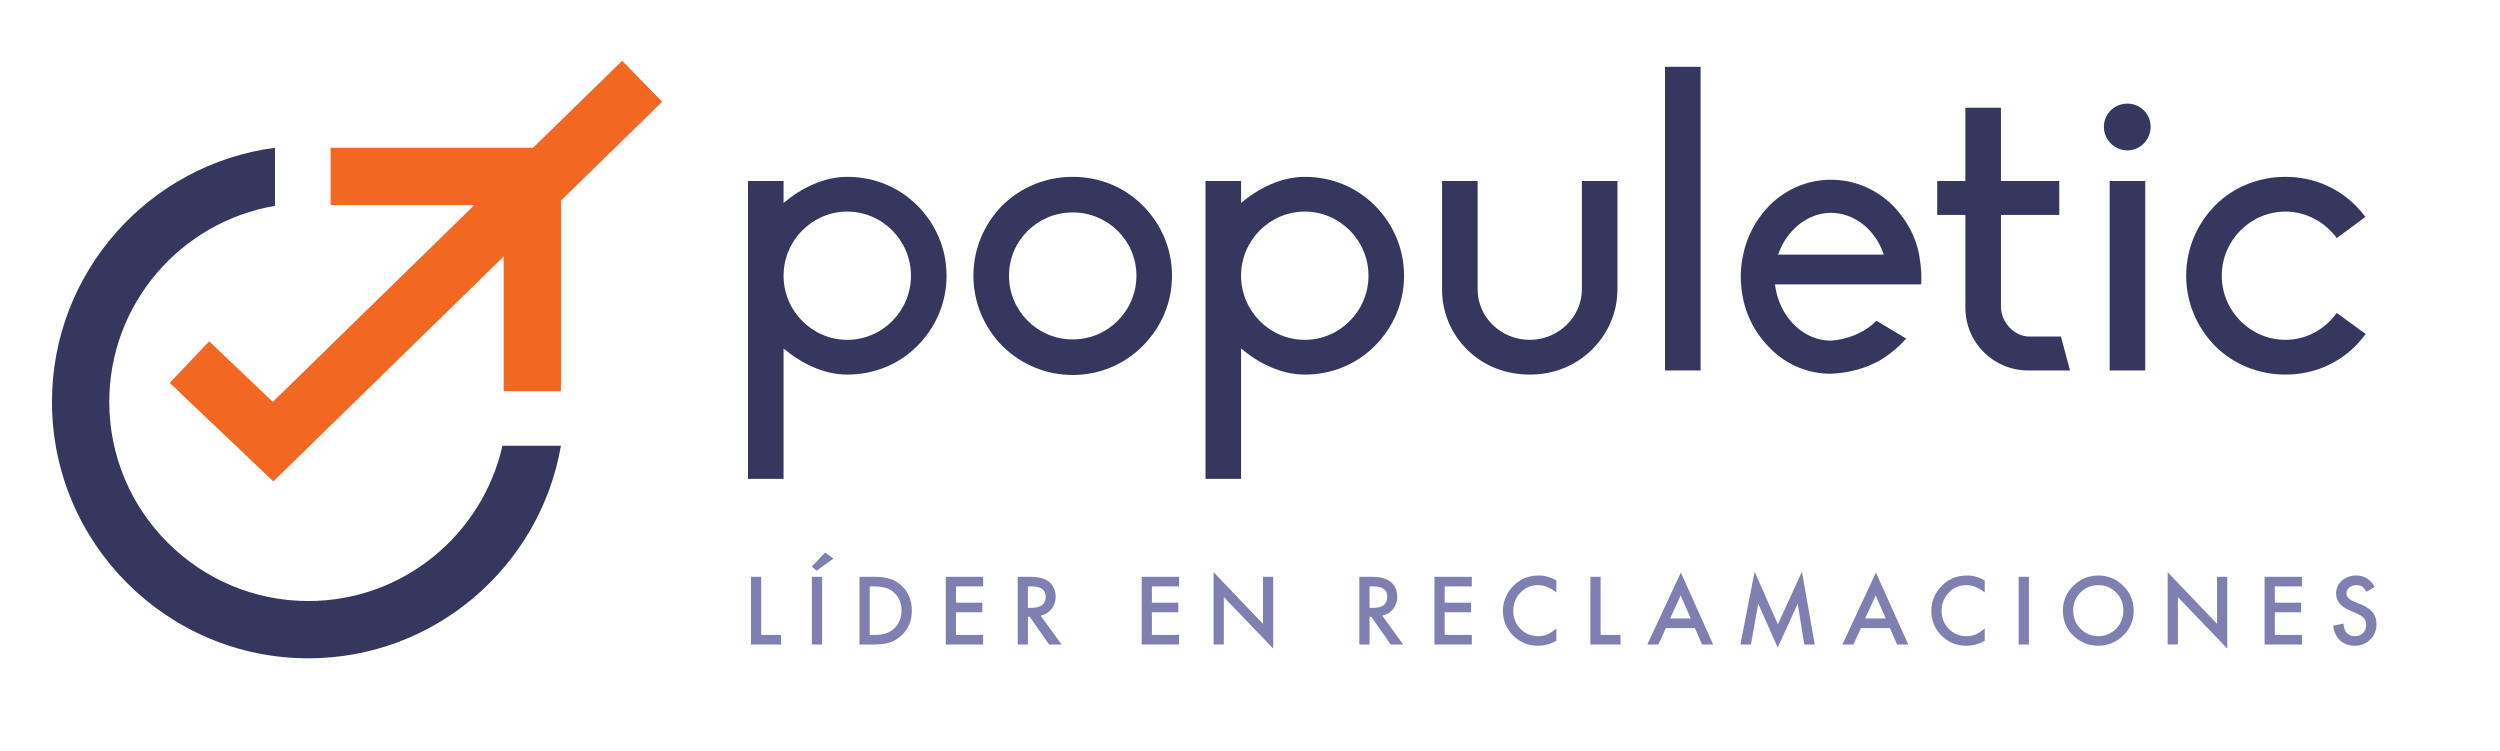 <?xml version="1.0" encoding="UTF-8"?>
<!DOCTYPE svg  PUBLIC '-//W3C//DTD SVG 1.1//EN'  'http://www.w3.org/Graphics/SVG/1.1/DTD/svg11.dtd'>
<svg enable-background="new 0 0 283 85" version="1.1" viewBox="0 0 283 85" xml:space="preserve" xmlns="http://www.w3.org/2000/svg">
<g fill="#36375E">
	<path d="m107.15 31.211c0 2.997-1.171 5.807-3.325 7.961-2.107 2.107-4.917 3.231-7.914 3.231-2.669 0-5.198-1.264-7.211-2.95v14.751h-4.027v-33.717h4.027v2.482c2.014-1.686 4.542-2.95 7.211-2.95 2.997 0 5.807 1.124 7.914 3.231 2.155 2.154 3.325 4.964 3.325 7.961zm-4.027 0c0-3.98-3.231-7.258-7.212-7.258s-7.211 3.278-7.211 7.258c0 3.981 3.231 7.259 7.211 7.259s7.212-3.278 7.212-7.259z"/>
	<path d="m132.67 31.211c0 2.997-1.171 5.807-3.325 7.961-2.107 2.107-4.917 3.278-7.915 3.278s-5.807-1.171-7.961-3.278c-2.107-2.154-3.278-4.964-3.278-7.961s1.171-5.807 3.278-7.961c2.154-2.107 4.964-3.231 7.961-3.231s5.807 1.124 7.915 3.231c2.154 2.154 3.325 4.964 3.325 7.961zm-4.027 0c0-3.98-3.231-7.165-7.212-7.165s-7.211 3.184-7.211 7.165 3.231 7.212 7.211 7.212 7.212-3.231 7.212-7.212z"/>
	<path d="m158.94 31.211c0 2.997-1.171 5.807-3.325 7.961-2.107 2.107-4.917 3.231-7.914 3.231-2.669 0-5.198-1.264-7.211-2.95v14.751h-4.027v-33.717h4.027v2.482c2.014-1.686 4.542-2.95 7.211-2.95 2.997 0 5.807 1.124 7.914 3.231 2.154 2.154 3.325 4.964 3.325 7.961zm-4.028 0c0-3.98-3.231-7.258-7.212-7.258s-7.211 3.278-7.211 7.258c0 3.981 3.231 7.259 7.211 7.259s7.212-3.278 7.212-7.259z"/>
	<path d="m163.24 32.756v-12.269h4.027v12.269c0 3.138 2.623 5.713 5.901 5.713 3.231 0 5.9-2.576 5.9-5.713v-12.269h4.027v12.269c0 2.623-1.077 5.058-2.95 6.884-1.874 1.826-4.355 2.763-6.978 2.763-2.669 0-5.151-0.937-7.024-2.763s-2.903-4.261-2.903-6.884z"/>
	<path d="M188.48,41.935V7.562h4.027v34.373H188.48z"/>
	<path d="m217.47 32.195h-16.531v0.093c0.468 3.559 3.138 6.229 6.229 6.275 1.92-0.094 3.887-0.89 5.245-2.248l3.372 2.014c-0.843 0.937-1.78 1.733-2.857 2.388-1.639 0.983-3.652 1.499-5.666 1.592-2.81 0-5.386-1.17-7.259-3.278-1.686-1.827-2.716-4.168-2.903-6.744-0.047-0.328-0.047-0.655-0.047-0.983 0-0.843 0.094-1.686 0.281-2.529 0.422-1.967 1.358-3.746 2.669-5.198 1.873-2.061 4.496-3.231 7.259-3.231 2.81 0 5.385 1.171 7.305 3.231 1.311 1.452 2.294 3.231 2.669 5.198 0.328 1.921 0.281 2.998 0.234 3.42zm-4.214-3.372l-0.047-0.094c-0.937-2.763-3.325-4.636-5.947-4.636-2.576 0-4.964 1.873-5.948 4.636l-0.046 0.094h11.988z"/>
	<path d="m222.48 34.817v-10.49h-3.185v-3.84h3.185v-8.289h4.027v8.289h6.603v3.84h-6.603v10.396c0 1.733 1.499 3.372 3.185 3.372h3.605l1.03 3.84h-4.729c-3.933 0-7.118-3.138-7.118-7.118z"/>
	<path d="m238.16 14.353c0-1.452 1.171-2.623 2.669-2.623 1.452 0 2.622 1.171 2.622 2.623s-1.17 2.669-2.622 2.669c-1.498 0-2.669-1.218-2.669-2.669zm0.655 6.134h4.027v21.448h-4.027v-21.448z"/>
	<path d="m267.8 37.814c-0.375 0.468-0.749 0.937-1.17 1.358-2.107 2.107-4.918 3.231-7.915 3.231s-5.854-1.124-7.961-3.231c-2.107-2.154-3.278-4.964-3.278-7.961s1.171-5.807 3.278-7.961c2.107-2.107 4.964-3.231 7.961-3.231s5.807 1.124 7.915 3.231c0.421 0.422 0.795 0.843 1.123 1.312l-3.23 2.388c-1.312-1.779-3.419-2.997-5.807-2.997-3.981 0-7.212 3.278-7.212 7.258 0 3.981 3.231 7.259 7.212 7.259 2.388 0 4.495-1.218 5.807-3.044l3.277 2.388z"/>
</g>
	<polygon points="30.939 54.496 19.209 43.339 23.68 38.639 30.88 45.489 70.427 6.877 74.958 11.517" fill="#F26822"/>
	<polygon points="63.5 44.281 57.013 44.281 57.013 23.212 37.424 23.212 37.424 16.726 63.5 16.726" fill="#F26822"/>
		<path d="m34.91 68.035c-12.429 0-22.54-10.11-22.54-22.54 0-11.136 8.127-20.387 18.758-22.194v-6.575c-14.224 1.86-25.245 14.047-25.245 28.769 0 16.004 13.021 29.026 29.026 29.026 14.311 0 26.228-10.416 28.59-24.063h-6.622c-2.268 10.045-11.247 17.577-21.967 17.577z" fill="#36375E"/>
<g fill="#7F7FB2">
	<path d="m86.166 65.294v6.578h2.253v1.087h-3.41v-7.665h1.157z"/>
	<path d="m94.348 63.234l-1.906 1.37-0.551-0.462 1.514-1.598 0.943 0.69zm-1.286 2.06v7.665h-1.157v-7.665h1.157z"/>
	<path d="m97.293 72.958v-7.665h1.608c0.771 0 1.38 0.076 1.827 0.229 0.48 0.149 0.915 0.402 1.306 0.759 0.791 0.722 1.187 1.669 1.187 2.844 0 1.178-0.412 2.131-1.236 2.859-0.414 0.364-0.847 0.618-1.3 0.76-0.424 0.142-1.024 0.213-1.802 0.213h-1.59zm1.157-1.086h0.521c0.52 0 0.952-0.055 1.296-0.164 0.344-0.116 0.655-0.299 0.933-0.551 0.569-0.52 0.854-1.197 0.854-2.031 0-0.84-0.282-1.522-0.844-2.045-0.506-0.467-1.252-0.7-2.239-0.7h-0.521v5.491z"/>
	<path d="m111.29 66.381h-3.073v1.842h2.983v1.087h-2.983v2.562h3.073v1.087h-4.229v-7.665h4.229v1.087z"/>
	<path d="m117.8 69.692l2.373 3.267h-1.415l-2.189-3.137h-0.208v3.137h-1.157v-7.665h1.355c1.013 0 1.744 0.19 2.194 0.571 0.497 0.424 0.745 0.983 0.745 1.678 0 0.543-0.156 1.01-0.467 1.4s-0.721 0.64-1.231 0.749zm-1.439-0.879h0.367c1.095 0 1.643-0.418 1.643-1.256 0-0.784-0.533-1.177-1.599-1.177h-0.412v2.433z"/>
	<path d="m133.47 66.381h-3.073v1.842h2.983v1.087h-2.983v2.562h3.073v1.087h-4.229v-7.665h4.229v1.087z"/>
	<path d="m137.38 72.958v-8.186l5.589 5.848v-5.327h1.157v8.131l-5.589-5.833v5.366h-1.157z"/>
	<path d="m156.47 69.692l2.373 3.267h-1.415l-2.189-3.137h-0.208v3.137h-1.157v-7.665h1.355c1.013 0 1.744 0.19 2.194 0.571 0.497 0.424 0.745 0.983 0.745 1.678 0 0.543-0.156 1.01-0.467 1.4s-0.722 0.64-1.231 0.749zm-1.44-0.879h0.367c1.095 0 1.643-0.418 1.643-1.256 0-0.784-0.533-1.177-1.599-1.177h-0.412v2.433z"/>
	<path d="m166.61 66.381h-3.073v1.842h2.983v1.087h-2.983v2.562h3.073v1.087h-4.229v-7.665h4.229v1.087z"/>
	<path d="m176.18 65.706v1.37c-0.668-0.56-1.36-0.839-2.075-0.839-0.788 0-1.451 0.283-1.991 0.849-0.542 0.562-0.814 1.251-0.814 2.065 0 0.804 0.271 1.483 0.814 2.036s1.208 0.829 1.996 0.829c0.407 0 0.753-0.066 1.038-0.198 0.159-0.066 0.324-0.156 0.494-0.268 0.17-0.113 0.35-0.249 0.539-0.407v1.395c-0.662 0.374-1.357 0.561-2.085 0.561-1.096 0-2.03-0.382-2.805-1.147-0.771-0.771-1.157-1.701-1.157-2.79 0-0.977 0.323-1.847 0.968-2.611 0.794-0.937 1.822-1.405 3.083-1.405 0.688-1e-3 1.353 0.186 1.995 0.56z"/>
	<path d="m181.19 65.294v6.578h2.253v1.087h-3.41v-7.665h1.157z"/>
	<path d="m191.86 71.097h-3.281l-0.854 1.861h-1.246l3.793-8.146 3.658 8.146h-1.266l-0.804-1.861zm-0.471-1.087l-1.137-2.606-1.191 2.606h2.328z"/>
	<path d="m197.01 72.958l1.613-8.24 2.631 5.957 2.726-5.957 1.449 8.24h-1.187l-0.739-4.626-2.269 4.979-2.204-4.984-0.824 4.631h-1.196z"/>
	<path d="m213.94 71.097h-3.281l-0.854 1.861h-1.246l3.793-8.146 3.658 8.146h-1.266l-0.804-1.861zm-0.472-1.087l-1.137-2.606-1.191 2.606h2.328z"/>
	<path d="m224.67 65.706v1.37c-0.668-0.56-1.36-0.839-2.075-0.839-0.788 0-1.451 0.283-1.991 0.849-0.542 0.562-0.814 1.251-0.814 2.065 0 0.804 0.271 1.483 0.814 2.036s1.208 0.829 1.996 0.829c0.407 0 0.753-0.066 1.038-0.198 0.159-0.066 0.324-0.156 0.494-0.268 0.17-0.113 0.35-0.249 0.539-0.407v1.395c-0.662 0.374-1.357 0.561-2.085 0.561-1.096 0-2.03-0.382-2.805-1.147-0.771-0.771-1.157-1.701-1.157-2.79 0-0.977 0.323-1.847 0.968-2.611 0.794-0.937 1.822-1.405 3.083-1.405 0.687-1e-3 1.352 0.186 1.995 0.56z"/>
	<path d="m229.67 65.294v7.665h-1.157v-7.665h1.157z"/>
	<path d="m233.52 69.091c0-1.079 0.396-2.005 1.187-2.78 0.788-0.774 1.734-1.162 2.839-1.162 1.092 0 2.029 0.391 2.81 1.171 0.785 0.781 1.177 1.719 1.177 2.815 0 1.102-0.394 2.037-1.182 2.805-0.791 0.771-1.746 1.157-2.864 1.157-0.99 0-1.878-0.343-2.666-1.028-0.868-0.757-1.301-1.75-1.301-2.978zm1.166 0.015c0 0.847 0.285 1.544 0.854 2.09 0.566 0.546 1.219 0.819 1.961 0.819 0.804 0 1.482-0.278 2.035-0.834 0.553-0.562 0.829-1.248 0.829-2.055 0-0.817-0.273-1.502-0.819-2.055-0.542-0.556-1.214-0.833-2.015-0.833-0.798 0-1.471 0.278-2.021 0.833-0.549 0.55-0.824 1.228-0.824 2.035z"/>
	<path d="m245.38 72.958v-8.186l5.589 5.848v-5.327h1.157v8.131l-5.589-5.833v5.366h-1.157z"/>
	<path d="m260.58 66.381h-3.073v1.842h2.983v1.087h-2.983v2.562h3.073v1.087h-4.229v-7.665h4.229v1.087z"/>
	<path d="m268.82 66.436l-0.938 0.556c-0.176-0.305-0.344-0.503-0.502-0.596-0.166-0.106-0.379-0.159-0.641-0.159-0.32 0-0.588 0.091-0.799 0.273-0.212 0.179-0.318 0.404-0.318 0.675 0 0.374 0.278 0.675 0.834 0.904l0.766 0.312c0.621 0.251 1.076 0.559 1.364 0.921s0.433 0.807 0.433 1.333c0 0.705-0.235 1.287-0.705 1.747-0.474 0.463-1.061 0.695-1.763 0.695-0.665 0-1.214-0.197-1.647-0.591-0.428-0.394-0.693-0.948-0.8-1.663l1.171-0.258c0.054 0.45 0.146 0.761 0.279 0.934 0.238 0.331 0.585 0.496 1.042 0.496 0.36 0 0.66-0.121 0.898-0.362s0.357-0.547 0.357-0.918c0-0.149-0.021-0.285-0.062-0.409-0.042-0.125-0.106-0.238-0.194-0.343-0.088-0.104-0.201-0.202-0.34-0.293-0.14-0.091-0.305-0.178-0.497-0.26l-0.739-0.308c-1.049-0.443-1.573-1.092-1.573-1.946 0-0.576 0.22-1.057 0.66-1.444 0.439-0.391 0.988-0.586 1.643-0.586 0.885-1e-3 1.575 0.429 2.071 1.29z"/>
</g>
</svg>
